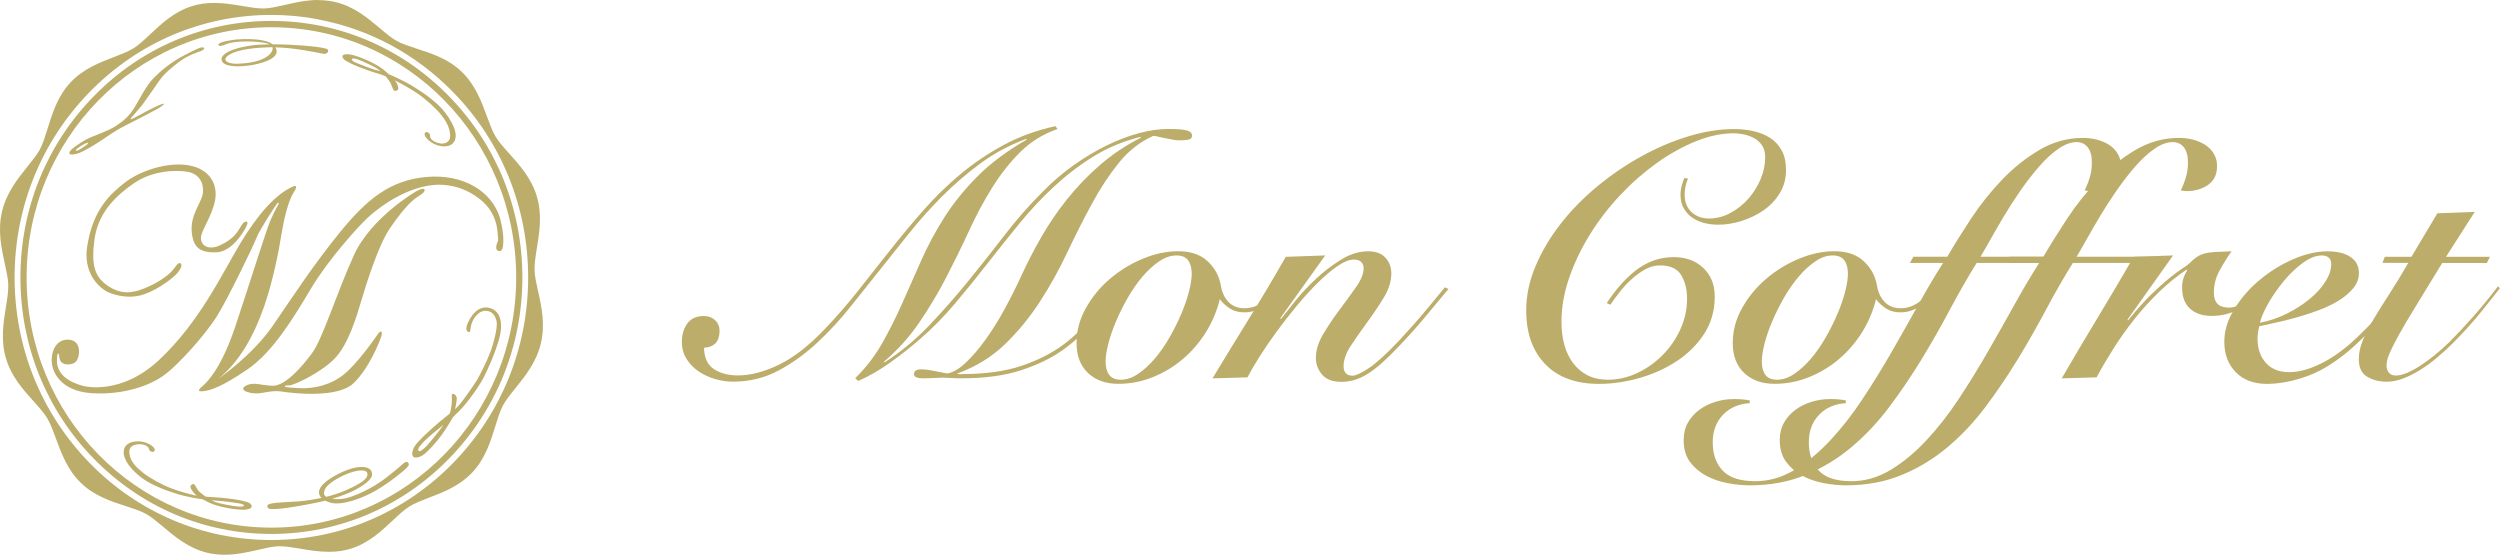 <svg width="198" height="44" viewBox="0 0 198 44" fill="none" xmlns="http://www.w3.org/2000/svg">
<g clip-path="url(#clip0_304_54)">
<path d="M83.753 10.219C82.601 10.62 81.618 11.231 80.795 12.052C79.972 12.873 79.234 13.813 78.576 14.867C77.917 15.925 77.305 17.067 76.739 18.301C76.172 19.531 75.568 20.761 74.929 21.995C74.29 23.225 73.578 24.417 72.793 25.563C72.009 26.712 71.075 27.74 70 28.653L70.053 28.706C71.351 27.866 72.533 26.888 73.601 25.765C74.668 24.642 75.698 23.477 76.681 22.266C77.669 21.055 78.629 19.837 79.571 18.614C80.512 17.392 81.503 16.262 82.544 15.223C83.347 14.401 84.189 13.683 85.066 13.061C85.942 12.442 86.815 11.922 87.683 11.502C88.552 11.082 89.394 10.765 90.216 10.543C91.039 10.326 91.805 10.215 92.516 10.215C93.228 10.215 93.699 10.253 93.982 10.326C94.265 10.398 94.407 10.536 94.407 10.734C94.407 10.933 94.288 11.047 94.051 11.074C93.814 11.101 93.622 11.116 93.477 11.116C93.24 11.116 93.014 11.093 92.807 11.047C92.597 11.002 92.39 10.96 92.191 10.925C91.988 10.891 91.82 10.853 91.686 10.815C91.548 10.78 91.433 10.761 91.342 10.761C90.282 11.235 89.371 11.949 88.602 12.908C87.832 13.867 87.121 14.951 86.466 16.162C85.808 17.373 85.161 18.657 84.522 20.005C83.883 21.353 83.168 22.644 82.372 23.874C81.576 25.104 80.661 26.227 79.617 27.24C78.576 28.252 77.317 29.031 75.836 29.577V29.631H76.081C77.998 29.631 79.605 29.413 80.902 28.974C82.2 28.535 83.298 27.981 84.205 27.305C85.108 26.632 85.862 25.887 86.466 25.078C87.071 24.268 87.618 23.477 88.112 22.713L88.33 22.851C87.817 23.725 87.236 24.589 86.577 25.437C85.919 26.285 85.127 27.041 84.193 27.706C83.263 28.37 82.142 28.913 80.837 29.333C79.532 29.753 77.975 29.963 76.165 29.963C75.874 29.963 75.576 29.955 75.273 29.936C74.971 29.917 74.757 29.91 74.63 29.91C74.519 29.91 74.32 29.921 74.029 29.936C73.739 29.955 73.436 29.963 73.126 29.963C72.633 29.963 72.388 29.852 72.388 29.635C72.388 29.379 72.579 29.253 72.962 29.253C73.253 29.253 73.57 29.291 73.907 29.363C74.244 29.436 74.623 29.509 75.043 29.581C75.499 29.489 75.985 29.203 76.494 28.718C77.007 28.236 77.523 27.633 78.044 26.911C78.564 26.193 79.065 25.391 79.551 24.505C80.034 23.622 80.478 22.74 80.879 21.865C81.335 20.864 81.859 19.841 82.456 18.802C83.049 17.763 83.734 16.754 84.511 15.78C85.288 14.806 86.16 13.897 87.128 13.061C88.097 12.22 89.176 11.502 90.362 10.899L90.308 10.845C88.938 11.193 87.695 11.712 86.581 12.404C85.468 13.095 84.427 13.893 83.459 14.795C82.49 15.696 81.583 16.666 80.734 17.705C79.884 18.744 79.043 19.799 78.212 20.864C77.382 21.93 76.532 22.98 75.663 24.008C74.795 25.039 73.869 25.983 72.881 26.838C72.15 27.476 71.374 28.091 70.551 28.683C69.728 29.276 68.871 29.772 67.976 30.173L67.731 29.955C68.569 29.134 69.277 28.217 69.855 27.205C70.428 26.193 70.964 25.131 71.458 24.02C71.951 22.908 72.453 21.773 72.966 20.616C73.478 19.459 74.094 18.313 74.814 17.182C75.537 16.051 76.417 14.967 77.458 13.928C78.499 12.889 79.789 11.93 81.323 11.055L81.27 11.002C79.938 11.495 78.721 12.148 77.627 12.957C76.532 13.767 75.518 14.646 74.584 15.582C73.654 16.521 72.79 17.488 71.994 18.481C71.198 19.474 70.455 20.41 69.759 21.285C69.009 22.213 68.224 23.198 67.401 24.237C66.579 25.276 65.691 26.243 64.731 27.136C63.77 28.03 62.744 28.767 61.65 29.352C60.556 29.936 59.358 30.227 58.06 30.227C57.586 30.227 57.111 30.158 56.637 30.02C56.162 29.883 55.73 29.684 55.336 29.417C54.942 29.153 54.624 28.825 54.375 28.431C54.13 28.038 54.004 27.587 54.004 27.079C54.004 26.514 54.146 26.032 54.429 25.631C54.712 25.23 55.156 25.028 55.757 25.028C56.105 25.028 56.396 25.139 56.633 25.356C56.87 25.574 56.989 25.857 56.989 26.204C56.989 27.045 56.58 27.492 55.757 27.545C55.776 28.347 56.04 28.913 56.553 29.241C57.066 29.57 57.693 29.734 58.443 29.734C59.431 29.734 60.502 29.455 61.661 28.901C62.821 28.343 64.022 27.419 65.262 26.124C66.192 25.158 67.084 24.138 67.933 23.061C68.783 21.984 69.636 20.906 70.493 19.822C71.351 18.737 72.235 17.679 73.138 16.651C74.041 15.624 75.021 14.669 76.069 13.794C77.118 12.919 78.262 12.148 79.494 11.483C80.726 10.818 82.092 10.322 83.589 9.993L83.753 10.211V10.219Z" fill="#BCAD6A"/>
<path d="M101.509 22.881C101.142 23.355 100.709 23.783 100.208 24.165C99.707 24.547 99.152 24.738 98.551 24.738C98.13 24.738 97.766 24.646 97.456 24.463C97.146 24.279 96.863 24.024 96.607 23.699C96.389 24.612 96.025 25.471 95.524 26.285C95.023 27.095 94.414 27.809 93.702 28.416C92.991 29.027 92.195 29.509 91.318 29.864C90.442 30.219 89.527 30.399 88.578 30.399C87.572 30.399 86.768 30.112 86.168 29.539C85.563 28.966 85.264 28.176 85.264 27.175C85.264 26.174 85.509 25.284 86.003 24.398C86.497 23.512 87.136 22.74 87.92 22.072C88.705 21.407 89.573 20.876 90.522 20.486C91.471 20.093 92.405 19.898 93.316 19.898C94.303 19.898 95.08 20.162 95.646 20.693C96.213 21.224 96.561 21.862 96.687 22.607C96.779 23.153 96.982 23.592 97.303 23.921C97.621 24.249 98.038 24.413 98.551 24.413C99.064 24.413 99.511 24.268 99.948 23.974C100.388 23.684 100.851 23.244 101.344 22.66L101.509 22.878V22.881ZM88.77 30.074C89.225 30.074 89.684 29.921 90.14 29.608C90.595 29.299 91.035 28.898 91.456 28.405C91.877 27.912 92.263 27.358 92.619 26.736C92.975 26.117 93.285 25.494 93.549 24.875C93.813 24.257 94.02 23.665 94.165 23.099C94.311 22.534 94.383 22.06 94.383 21.678C94.383 21.224 94.288 20.869 94.097 20.613C93.905 20.357 93.599 20.231 93.178 20.231C92.723 20.231 92.263 20.387 91.808 20.697C91.353 21.006 90.913 21.407 90.492 21.9C90.071 22.393 89.684 22.95 89.328 23.569C88.972 24.188 88.662 24.811 88.398 25.429C88.135 26.048 87.928 26.64 87.782 27.206C87.637 27.771 87.564 28.244 87.564 28.626C87.564 29.081 87.66 29.436 87.851 29.692C88.043 29.948 88.349 30.074 88.77 30.074Z" fill="#BCAD6A"/>
<path d="M101.452 25.261C101.708 24.933 102.075 24.467 102.561 23.867C103.043 23.263 103.598 22.671 104.218 22.091C104.838 21.506 105.508 20.998 106.22 20.559C106.931 20.12 107.643 19.902 108.355 19.902C108.96 19.902 109.415 20.07 109.725 20.41C110.035 20.746 110.192 21.163 110.192 21.655C110.192 22.274 109.997 22.908 109.602 23.558C109.208 24.203 108.776 24.852 108.301 25.498C107.827 26.147 107.391 26.766 107 27.358C106.606 27.95 106.411 28.504 106.411 29.012C106.411 29.23 106.465 29.41 106.576 29.547C106.687 29.684 106.866 29.753 107.123 29.753C107.379 29.753 107.804 29.558 108.397 29.165C108.99 28.772 109.79 28.05 110.793 26.991C111.577 26.151 112.3 25.338 112.959 24.543C113.617 23.749 114.11 23.153 114.439 22.752L114.715 22.889C114.24 23.454 113.655 24.157 112.962 24.994C112.27 25.834 111.527 26.663 110.743 27.48C109.794 28.485 108.986 29.195 108.317 29.612C107.651 30.032 106.962 30.242 106.246 30.242C105.531 30.242 105.041 30.051 104.712 29.669C104.383 29.287 104.218 28.848 104.218 28.355C104.218 27.736 104.413 27.099 104.808 26.442C105.202 25.785 105.634 25.143 106.109 24.512C106.583 23.882 107.016 23.286 107.41 22.721C107.804 22.156 107.999 21.663 107.999 21.243C107.999 21.04 107.934 20.88 107.808 20.75C107.681 20.624 107.486 20.559 107.234 20.559C106.866 20.559 106.438 20.727 105.948 21.063C105.454 21.399 104.934 21.839 104.387 22.377C103.839 22.916 103.281 23.527 102.714 24.211C102.148 24.895 101.612 25.578 101.111 26.262C100.61 26.946 100.158 27.607 99.756 28.244C99.355 28.882 99.033 29.429 98.796 29.887L96.029 29.967C96.997 28.363 97.969 26.774 98.945 25.196C99.921 23.619 100.885 21.999 101.834 20.341L104.957 20.23L101.394 25.208L101.448 25.261H101.452Z" fill="#BCAD6A"/>
<path d="M133.699 14.157C133.608 14.321 133.539 14.524 133.493 14.761C133.447 14.998 133.424 15.215 133.424 15.418C133.424 16.002 133.608 16.46 133.971 16.8C134.335 17.137 134.801 17.305 135.368 17.305C135.934 17.305 136.512 17.16 137.052 16.865C137.591 16.575 138.066 16.197 138.475 15.731C138.885 15.265 139.21 14.745 139.447 14.172C139.684 13.6 139.803 13.027 139.803 12.465C139.803 12.064 139.715 11.739 139.543 11.495C139.371 11.25 139.149 11.056 138.885 10.922C138.621 10.784 138.345 10.689 138.062 10.635C137.779 10.582 137.526 10.555 137.308 10.555C136.359 10.555 135.364 10.765 134.323 11.185C133.282 11.605 132.253 12.175 131.243 12.893C130.229 13.615 129.264 14.455 128.353 15.421C127.439 16.388 126.635 17.427 125.943 18.538C125.25 19.65 124.695 20.8 124.286 21.984C123.876 23.168 123.669 24.337 123.669 25.483C123.669 26.159 123.746 26.774 123.903 27.328C124.056 27.885 124.289 28.367 124.603 28.775C124.913 29.184 125.296 29.505 125.755 29.734C126.21 29.963 126.742 30.074 127.343 30.074C128.128 30.074 128.897 29.902 129.643 29.555C130.393 29.207 131.063 28.737 131.656 28.145C132.249 27.553 132.724 26.869 133.079 26.094C133.435 25.319 133.615 24.513 133.615 23.672C133.615 22.924 133.458 22.297 133.148 21.785C132.838 21.273 132.28 21.021 131.476 21.021C131.055 21.021 130.653 21.132 130.271 21.35C129.888 21.567 129.521 21.839 129.176 22.156C128.828 22.473 128.518 22.813 128.246 23.168C127.971 23.523 127.733 23.848 127.534 24.138L127.259 24.001C127.569 23.527 127.906 23.076 128.273 22.648C128.637 22.221 129.035 21.835 129.463 21.487C129.892 21.14 130.362 20.869 130.875 20.666C131.388 20.467 131.954 20.364 132.574 20.364C133.523 20.364 134.3 20.651 134.905 21.224C135.506 21.797 135.808 22.549 135.808 23.481C135.808 24.593 135.529 25.578 134.974 26.434C134.415 27.29 133.696 28.012 132.808 28.596C131.92 29.18 130.936 29.627 129.85 29.937C128.763 30.246 127.691 30.403 126.631 30.403C124.806 30.403 123.39 29.883 122.384 28.844C121.377 27.805 120.876 26.384 120.876 24.578C120.876 23.413 121.121 22.244 121.615 21.079C122.108 19.913 122.77 18.794 123.601 17.729C124.431 16.663 125.399 15.674 126.505 14.761C127.611 13.848 128.774 13.057 129.999 12.381C131.223 11.705 132.463 11.178 133.726 10.796C134.985 10.414 136.191 10.223 137.342 10.223C137.871 10.223 138.383 10.276 138.877 10.387C139.371 10.498 139.811 10.674 140.193 10.922C140.576 11.166 140.882 11.502 141.112 11.919C141.341 12.339 141.452 12.858 141.452 13.477C141.452 14.153 141.288 14.757 140.959 15.295C140.63 15.834 140.205 16.285 139.684 16.648C139.164 17.014 138.582 17.293 137.943 17.496C137.304 17.698 136.684 17.797 136.08 17.797C135.697 17.797 135.326 17.752 134.97 17.66C134.614 17.568 134.3 17.427 134.025 17.236C133.749 17.045 133.527 16.797 133.355 16.499C133.183 16.197 133.095 15.838 133.095 15.418C133.095 15.162 133.133 14.906 133.206 14.654C133.278 14.398 133.351 14.207 133.424 14.081L133.699 14.161V14.157Z" fill="#BCAD6A"/>
<path d="M153.48 22.881C153.112 23.355 152.68 23.783 152.179 24.165C151.677 24.547 151.123 24.738 150.522 24.738C150.101 24.738 149.737 24.646 149.427 24.463C149.117 24.279 148.834 24.024 148.578 23.699C148.36 24.612 147.996 25.471 147.495 26.285C146.994 27.095 146.385 27.809 145.673 28.416C144.962 29.027 144.166 29.509 143.289 29.864C142.413 30.219 141.498 30.399 140.549 30.399C139.547 30.399 138.743 30.112 138.138 29.539C137.534 28.966 137.235 28.176 137.235 27.175C137.235 26.174 137.48 25.284 137.974 24.398C138.468 23.512 139.107 22.74 139.891 22.072C140.676 21.407 141.544 20.876 142.493 20.486C143.442 20.093 144.376 19.898 145.287 19.898C146.274 19.898 147.051 20.162 147.613 20.693C148.18 21.224 148.528 21.862 148.654 22.607C148.746 23.153 148.953 23.592 149.27 23.921C149.588 24.249 150.005 24.413 150.518 24.413C151.031 24.413 151.478 24.268 151.915 23.974C152.355 23.684 152.818 23.244 153.311 22.66L153.476 22.878L153.48 22.881ZM140.741 30.074C141.196 30.074 141.655 29.921 142.111 29.608C142.566 29.299 143.006 28.898 143.427 28.405C143.848 27.912 144.234 27.358 144.59 26.736C144.946 26.117 145.256 25.494 145.52 24.875C145.784 24.257 145.991 23.665 146.136 23.099C146.282 22.534 146.354 22.06 146.354 21.678C146.354 21.224 146.259 20.869 146.067 20.613C145.876 20.357 145.57 20.231 145.149 20.231C144.694 20.231 144.234 20.387 143.779 20.697C143.324 21.006 142.884 21.407 142.463 21.9C142.042 22.393 141.655 22.95 141.299 23.569C140.943 24.188 140.633 24.811 140.369 25.429C140.105 26.048 139.899 26.64 139.753 27.206C139.608 27.771 139.535 28.244 139.535 28.626C139.535 29.081 139.631 29.436 139.822 29.692C140.014 29.948 140.32 30.074 140.741 30.074Z" fill="#BCAD6A"/>
<path d="M156.549 20.83C155.837 21.98 155.129 23.214 154.425 24.535C153.721 25.857 152.975 27.171 152.179 28.474C151.383 29.776 150.533 31.029 149.63 32.232C148.727 33.435 147.724 34.497 146.63 35.418C145.535 36.339 144.322 37.072 142.998 37.618C141.674 38.164 140.201 38.439 138.575 38.439C138.027 38.439 137.442 38.378 136.822 38.264C136.202 38.145 135.636 37.95 135.123 37.675C134.61 37.4 134.185 37.038 133.849 36.583C133.512 36.128 133.344 35.552 133.344 34.86C133.344 34.333 133.458 33.867 133.688 33.466C133.918 33.065 134.216 32.729 134.591 32.454C134.966 32.179 135.391 31.969 135.865 31.824C136.34 31.678 136.826 31.606 137.316 31.606C137.572 31.606 137.805 31.613 138.016 31.633C138.226 31.652 138.414 31.678 138.578 31.713V31.93C137.702 31.984 136.994 32.293 136.455 32.859C135.915 33.424 135.647 34.146 135.647 35.021C135.647 35.968 135.911 36.721 136.443 37.278C136.971 37.836 137.832 38.111 139.019 38.111C140.098 38.111 141.127 37.813 142.114 37.221C143.102 36.629 144.047 35.85 144.95 34.883C145.853 33.917 146.714 32.817 147.525 31.587C148.337 30.357 149.113 29.1 149.852 27.813C150.591 26.526 151.299 25.273 151.976 24.054C152.653 22.832 153.292 21.759 153.893 20.826H151.264L151.54 20.334H154.226C154.754 19.421 155.382 18.42 156.101 17.324C156.821 16.231 157.636 15.207 158.539 14.26C159.442 13.313 160.433 12.518 161.512 11.88C162.591 11.243 163.739 10.922 164.964 10.922C165.346 10.922 165.718 10.968 166.074 11.059C166.429 11.151 166.751 11.289 167.034 11.468C167.317 11.651 167.547 11.884 167.719 12.167C167.891 12.45 167.979 12.782 167.979 13.164C167.979 13.821 167.742 14.314 167.267 14.642C166.793 14.971 166.234 15.135 165.595 15.135C165.45 15.135 165.285 15.116 165.102 15.082C165.266 14.753 165.404 14.405 165.511 14.043C165.622 13.68 165.676 13.286 165.676 12.866C165.676 12.339 165.565 11.938 165.346 11.663C165.128 11.388 164.834 11.254 164.47 11.254C164.015 11.254 163.529 11.43 163.02 11.789C162.507 12.144 162.006 12.606 161.512 13.172C161.018 13.737 160.529 14.367 160.046 15.059C159.564 15.75 159.12 16.434 158.719 17.11C158.317 17.786 157.957 18.409 157.636 18.982C157.314 19.554 157.054 20.009 156.855 20.334H163.923L163.621 20.826H156.553L156.549 20.83Z" fill="#BCAD6A"/>
<path d="M164.164 20.83C163.452 21.98 162.744 23.214 162.04 24.535C161.336 25.857 160.59 27.171 159.794 28.474C158.998 29.776 158.148 31.029 157.245 32.232C156.342 33.435 155.34 34.497 154.245 35.418C153.151 36.339 151.938 37.072 150.614 37.618C149.289 38.164 147.816 38.439 146.19 38.439C145.643 38.439 145.057 38.378 144.437 38.264C143.817 38.145 143.251 37.95 142.738 37.675C142.225 37.4 141.801 37.038 141.464 36.583C141.127 36.128 140.955 35.552 140.955 34.86C140.955 34.333 141.07 33.867 141.299 33.466C141.529 33.065 141.827 32.729 142.202 32.454C142.577 32.179 143.002 31.969 143.477 31.824C143.951 31.678 144.437 31.606 144.927 31.606C145.183 31.606 145.417 31.613 145.627 31.633C145.838 31.652 146.025 31.678 146.19 31.713V31.93C145.313 31.984 144.606 32.293 144.066 32.859C143.526 33.424 143.259 34.146 143.259 35.021C143.259 35.968 143.523 36.721 144.054 37.278C144.583 37.836 145.444 38.111 146.63 38.111C147.709 38.111 148.738 37.813 149.726 37.221C150.713 36.629 151.658 35.85 152.561 34.883C153.464 33.917 154.325 32.817 155.137 31.587C155.948 30.357 156.725 29.1 157.463 27.813C158.202 26.526 158.91 25.273 159.587 24.054C160.265 22.832 160.904 21.759 161.504 20.826H158.875L159.151 20.334H161.837C162.365 19.421 162.993 18.42 163.712 17.324C164.432 16.231 165.247 15.207 166.15 14.26C167.053 13.313 168.044 12.518 169.123 11.88C170.203 11.243 171.351 10.922 172.575 10.922C172.958 10.922 173.329 10.968 173.685 11.059C174.041 11.151 174.362 11.289 174.645 11.468C174.929 11.651 175.158 11.884 175.33 12.167C175.503 12.45 175.591 12.782 175.591 13.164C175.591 13.821 175.353 14.314 174.879 14.642C174.404 14.971 173.846 15.135 173.207 15.135C173.061 15.135 172.897 15.116 172.713 15.082C172.877 14.753 173.015 14.405 173.122 14.043C173.233 13.68 173.287 13.286 173.287 12.866C173.287 12.339 173.176 11.938 172.958 11.663C172.74 11.388 172.445 11.254 172.081 11.254C171.626 11.254 171.14 11.43 170.631 11.789C170.118 12.144 169.617 12.606 169.123 13.172C168.63 13.737 168.14 14.367 167.658 15.059C167.176 15.75 166.732 16.434 166.33 17.11C165.928 17.786 165.568 18.409 165.247 18.982C164.925 19.554 164.665 20.009 164.466 20.334H171.534L171.232 20.826H164.164V20.83Z" fill="#BCAD6A"/>
<path d="M163.288 29.967C164.218 28.363 165.163 26.766 166.123 25.181C167.084 23.596 168.037 21.98 168.986 20.341L172.108 20.23L168.492 25.319L168.546 25.372C169.238 24.516 169.854 23.829 170.394 23.305C170.934 22.786 171.404 22.362 171.806 22.034C172.208 21.705 172.545 21.457 172.82 21.281C173.096 21.109 173.295 20.956 173.425 20.83C173.624 20.632 173.811 20.471 173.987 20.353C174.16 20.234 174.366 20.143 174.603 20.078C174.841 20.013 175.128 19.975 175.464 19.956C175.801 19.936 176.226 19.921 176.739 19.902C176.391 20.395 176.073 20.91 175.778 21.449C175.487 21.988 175.338 22.564 175.338 23.187C175.338 23.97 175.732 24.363 176.517 24.363C176.773 24.363 177.022 24.31 177.271 24.199C177.516 24.088 177.749 23.955 177.971 23.791C178.189 23.626 178.4 23.451 178.602 23.256C178.801 23.065 178.985 22.885 179.15 22.721L179.261 22.858C178.748 23.496 178.147 24.016 177.451 24.417C176.758 24.818 176 25.02 175.177 25.02C174.447 25.02 173.873 24.829 173.452 24.448C173.031 24.066 172.82 23.5 172.82 22.752C172.82 22.278 172.958 21.831 173.23 21.411L173.176 21.357C172.411 21.869 171.676 22.461 170.983 23.134C170.291 23.81 169.644 24.52 169.051 25.265C168.458 26.014 167.91 26.782 167.405 27.576C166.904 28.37 166.449 29.138 166.051 29.887L163.284 29.967H163.288Z" fill="#BCAD6A"/>
<path d="M190.576 22.801C190.01 23.565 189.401 24.325 188.755 25.07C188.104 25.819 187.335 26.602 186.439 27.423C185.18 28.554 183.967 29.333 182.808 29.761C181.648 30.189 180.558 30.403 179.532 30.403C178.507 30.403 177.668 30.093 177.068 29.474C176.467 28.856 176.165 28.053 176.165 27.068C176.165 26.193 176.429 25.326 176.961 24.471C177.489 23.615 178.154 22.847 178.962 22.175C179.766 21.503 180.646 20.953 181.606 20.536C182.567 20.12 183.474 19.906 184.331 19.906C185.115 19.906 185.728 20.055 186.168 20.357C186.608 20.658 186.826 21.082 186.826 21.629C186.826 22.068 186.677 22.469 186.374 22.832C186.072 23.198 185.685 23.523 185.211 23.817C184.736 24.108 184.201 24.364 183.608 24.581C183.014 24.799 182.425 24.99 181.84 25.154C181.254 25.319 180.707 25.456 180.194 25.563C179.681 25.674 179.264 25.765 178.935 25.838C178.843 26.205 178.797 26.529 178.797 26.823C178.797 27.607 179.015 28.244 179.456 28.737C179.896 29.23 180.504 29.474 181.292 29.474C182.081 29.474 182.903 29.245 183.826 28.791C184.748 28.336 185.674 27.672 186.608 26.793C187.319 26.117 188.004 25.41 188.663 24.673C189.321 23.936 189.895 23.248 190.389 22.607L190.58 22.797L190.576 22.801ZM184.633 20.941C184.633 20.685 184.564 20.502 184.426 20.395C184.289 20.288 184.113 20.231 183.891 20.231C183.435 20.231 182.942 20.422 182.41 20.803C181.882 21.186 181.384 21.655 180.917 22.213C180.45 22.771 180.041 23.351 179.685 23.962C179.329 24.574 179.096 25.108 178.985 25.563C179.735 25.418 180.447 25.177 181.12 24.837C181.794 24.501 182.394 24.115 182.915 23.688C183.435 23.26 183.852 22.805 184.162 22.32C184.472 21.839 184.629 21.377 184.629 20.937L184.633 20.941Z" fill="#BCAD6A"/>
<path d="M188.686 20.83L188.877 20.337H190.986L193.041 16.892L195.999 16.781L193.726 20.337H197.204L196.959 20.83H193.423C192.601 22.179 191.908 23.313 191.342 24.234C190.775 25.154 190.324 25.922 189.987 26.529C189.65 27.14 189.401 27.63 189.248 27.992C189.091 28.359 189.015 28.676 189.015 28.951C189.015 29.188 189.08 29.379 189.206 29.524C189.333 29.669 189.516 29.742 189.753 29.742C190.209 29.742 190.813 29.509 191.56 29.043C192.306 28.577 193.113 27.935 193.971 27.114C194.556 26.529 195.195 25.846 195.888 25.063C196.58 24.279 197.231 23.485 197.832 22.683L197.996 22.82C197.575 23.367 197.047 24.031 196.408 24.818C195.769 25.601 195.065 26.377 194.3 27.144C193.879 27.564 193.446 27.962 192.999 28.332C192.551 28.707 192.099 29.035 191.644 29.318C191.188 29.601 190.741 29.822 190.301 29.986C189.861 30.151 189.432 30.231 189.011 30.231C188.426 30.231 187.917 30.097 187.477 29.834C187.036 29.57 186.818 29.108 186.818 28.451C186.818 27.977 186.918 27.488 187.121 26.988C187.323 26.487 187.599 25.933 187.955 25.334C188.311 24.73 188.728 24.066 189.202 23.336C189.677 22.607 190.19 21.77 190.737 20.819H188.682L188.686 20.83Z" fill="#BCAD6A"/>
</g>
<path d="M6.691 30.584C6.691 30.584 9.581 31.328 12.586 28.522C15.815 25.505 17.592 21.671 19.004 19.321C20.417 16.968 21.858 15.333 23.256 14.754C23.256 14.754 23.692 14.563 23.256 15.244C22.82 15.925 22.474 17.41 22.294 18.544C22.114 19.679 21.649 22.194 20.903 24.319C20.157 26.444 19.026 28.632 17.271 30.013C17.271 30.013 19.977 28.175 21.631 25.763C23.285 23.351 24.806 20.997 26.932 18.386C29.058 15.774 30.914 14.261 33.794 14.014C36.673 13.767 38.907 15.115 39.581 17.204C39.581 17.204 39.865 18.187 39.865 18.99C39.865 19.793 39.732 19.918 39.491 19.878C39.249 19.837 39.278 19.517 39.361 19.27C39.444 19.023 39.484 19.137 39.44 18.776C39.397 18.415 39.48 16.699 37.664 15.531C37.664 15.531 36.078 14.29 33.819 14.721C31.559 15.152 29.7 16.692 29.026 17.332C28.352 17.973 26.017 20.529 24.626 22.861C23.235 25.192 21.599 27.895 19.599 29.255C17.599 30.617 16.68 30.934 16.046 30.989C15.412 31.044 16.006 30.632 16.179 30.451C16.352 30.271 17.483 29.302 18.64 25.844C19.797 22.386 21.084 18.213 21.437 17.41C21.79 16.607 22.02 16.246 22.064 16.169C22.107 16.091 22.042 16.003 21.956 16.106C21.869 16.209 20.575 18.161 20.32 18.824C20.064 19.487 18.017 23.708 17.184 25.041C16.352 26.374 14.143 28.934 12.853 29.814C11.563 30.695 9.401 31.313 7.141 31.129C4.882 30.945 4.093 29.542 4.093 28.533C4.093 27.601 4.586 26.857 5.422 26.901C6.183 26.942 6.341 27.586 6.229 28.161C6.111 28.783 5.714 28.857 5.383 28.86C5.051 28.864 4.709 28.728 4.687 28.201C4.673 27.881 4.536 27.991 4.525 28.242C4.514 28.522 4.208 29.973 6.687 30.591L6.691 30.584Z" fill="#BCAD6A"/>
<path d="M32.979 15.141C32.979 15.141 29.39 17.2 28.017 20.235C26.644 23.27 25.555 26.816 24.727 27.951C23.898 29.085 22.568 30.581 21.588 30.551C20.608 30.522 20.085 30.212 19.469 30.551C18.853 30.89 19.721 31.166 20.316 31.159C20.91 31.151 21.527 30.883 22.345 31.015C23.163 31.148 26.712 31.556 27.977 30.371C29.242 29.185 30.074 27.03 30.197 26.643C30.32 26.257 30.172 26.102 29.927 26.459C29.682 26.816 28.327 28.761 27.264 29.63C26.201 30.5 24.896 30.798 23.685 30.742C22.474 30.687 22.568 30.617 22.568 30.617C22.568 30.617 22.496 30.503 22.871 30.525C23.246 30.547 25.404 29.523 26.492 28.411C27.581 27.299 28.247 25.071 28.611 23.833C28.975 22.596 29.945 19.461 30.871 18.099C31.797 16.736 32.532 15.926 33.044 15.609C33.556 15.292 33.703 15.13 33.602 14.99C33.502 14.85 32.975 15.145 32.975 15.145L32.979 15.141Z" fill="#BCAD6A"/>
<path d="M8.489 23.108C8.489 23.108 6.5 22.135 6.907 19.513C7.354 16.622 8.702 15.38 9.916 14.438C11.048 13.561 13.246 12.788 14.965 13.097C16.684 13.406 17.239 14.677 17.044 15.8C16.81 17.137 15.913 18.257 15.913 18.854C15.913 19.45 16.518 19.863 17.466 19.41C18.414 18.957 18.738 18.5 19.001 18.047C19.264 17.594 19.412 17.513 19.559 17.568C19.707 17.623 19.426 18.132 19.196 18.474C18.965 18.817 18.172 19.988 17.055 19.988C15.938 19.988 15.307 19.712 15.185 18.364C15.062 17.016 15.956 16.047 16.06 15.351C16.176 14.596 15.844 13.771 14.85 13.605C13.855 13.44 12.057 13.521 10.612 14.511C8.691 15.83 7.704 17.248 7.477 19.008C7.232 20.898 7.455 21.866 8.471 22.588C9.57 23.362 10.464 23.225 11.433 22.839C12.403 22.452 13.397 21.822 13.801 21.244C14.205 20.666 14.273 20.824 14.352 20.934C14.432 21.045 14.273 21.362 14.042 21.634C13.812 21.907 12.684 22.857 11.441 23.299C9.927 23.837 8.493 23.108 8.493 23.108H8.489Z" fill="#BCAD6A"/>
<path d="M16.172 3.808C16.147 3.735 15.967 3.731 15.768 3.808C15.57 3.886 14.421 4.431 13.844 4.814C13.268 5.197 12.832 5.513 12.168 6.18C11.581 6.773 11.03 7.893 10.659 8.504C10.287 9.116 9.873 9.513 9.224 9.948C8.579 10.383 7.401 10.751 6.95 10.983C6.14 11.399 5.642 11.859 5.642 11.859C5.296 12.242 5.595 12.312 6.089 12.176C6.583 12.043 7.592 11.414 8.017 11.123C8.442 10.835 9.257 10.268 9.934 9.937C10.612 9.605 12.586 8.589 12.756 8.445C12.925 8.302 13.232 8.092 12.709 8.287C12.183 8.482 11.033 9.112 10.608 9.348C10.183 9.583 10.388 9.318 10.518 9.182C10.68 9.009 11.177 8.416 11.246 8.338C11.314 8.261 12.215 6.968 12.619 6.386C13.023 5.801 13.646 5.315 14.154 4.921C14.871 4.364 15.732 4.11 15.895 4.051C16.057 3.992 16.194 3.878 16.172 3.808ZM6.839 11.495C6.785 11.543 6.298 11.859 6.161 11.915C6.024 11.97 5.938 11.926 6.082 11.793C6.082 11.793 6.486 11.465 6.817 11.344C7.145 11.222 6.893 11.447 6.839 11.495Z" fill="#BCAD6A"/>
<path d="M25.754 3.834C25.116 3.668 23.199 3.51 21.592 3.51C20.821 2.917 18.651 3.134 18.651 3.134C18.651 3.134 17.959 3.23 17.743 3.293C17.527 3.355 17.26 3.447 17.3 3.55C17.336 3.643 17.415 3.713 17.945 3.488C18.403 3.296 19.563 3.212 20.72 3.355C20.99 3.388 21.203 3.436 21.347 3.514C20.781 3.521 20.266 3.547 19.873 3.606C18.341 3.827 17.419 4.294 17.559 4.788C17.703 5.307 18.918 5.337 19.995 5.145C21.022 4.961 22.294 4.519 21.804 3.749C23.311 3.771 25.311 4.202 25.397 4.221C25.635 4.28 25.938 4.309 25.992 4.048C26.031 3.871 25.758 3.838 25.758 3.838L25.754 3.834ZM21.174 4.456C20.493 4.968 19.318 5.027 18.777 5.049C18.15 5.075 17.401 4.795 18.186 4.32C18.914 3.878 20.435 3.764 21.455 3.738C21.491 3.738 21.53 3.738 21.574 3.738C21.642 3.926 21.53 4.191 21.174 4.46V4.456Z" fill="#BCAD6A"/>
<path d="M35.232 8.891C34.277 7.639 32.136 6.512 32.136 6.512C31.678 6.283 31.214 6.044 30.803 5.885C30.688 5.779 30.558 5.668 30.407 5.543C29.678 4.946 28.298 4.42 27.801 4.328C27.307 4.235 26.943 4.335 27.206 4.666C27.451 4.976 29.185 5.624 30.115 5.882C30.252 5.919 30.396 5.989 30.543 6.048C30.774 6.316 30.933 6.563 30.972 6.666C31.052 6.873 31.163 7.245 31.315 7.204C31.466 7.163 31.607 7.141 31.516 6.821C31.477 6.681 31.401 6.534 31.264 6.364C31.952 6.699 32.651 7.123 33.069 7.407C33.736 7.86 34.533 8.581 34.958 9.119C35.383 9.657 35.635 10.172 35.653 10.729C35.675 11.285 35.181 11.465 34.706 11.329C34.313 11.215 34.053 11.001 34.06 10.762C34.068 10.515 33.805 10.419 33.711 10.471C33.617 10.522 33.506 10.721 33.967 11.13C34.493 11.598 35.434 11.778 35.852 11.362C36.27 10.95 36.187 10.139 35.232 8.887V8.891ZM29.722 5.532C29.318 5.414 28.381 5.057 28.125 4.943C27.873 4.828 27.743 4.622 28.024 4.633C28.306 4.644 28.972 4.965 29.65 5.304C29.826 5.392 29.992 5.513 30.147 5.646C29.97 5.587 29.826 5.561 29.722 5.532Z" fill="#BCAD6A"/>
<path d="M11.073 37.729C12.28 38.727 14.626 39.283 14.626 39.283C15.123 39.401 15.621 39.486 16.053 39.545C16.19 39.622 16.341 39.7 16.518 39.788C17.358 40.201 18.821 40.392 19.325 40.37C19.826 40.344 20.1 40.186 19.83 39.899C19.559 39.611 17.685 39.405 16.723 39.368C16.583 39.364 16.431 39.35 16.273 39.328C15.988 39.121 15.739 38.915 15.678 38.823C15.552 38.643 15.404 38.263 15.267 38.337C15.13 38.411 14.997 38.466 15.156 38.757C15.224 38.882 15.415 39.133 15.585 39.269C14.839 39.099 14.024 38.853 13.552 38.672C12.803 38.385 11.855 37.858 11.322 37.435C10.788 37.011 10.32 36.543 10.248 35.925C10.186 35.372 10.536 35.232 10.94 35.188C11.343 35.144 11.75 35.317 11.797 35.553C11.844 35.796 12.121 35.829 12.201 35.751C12.28 35.674 12.345 35.461 11.804 35.166C11.188 34.834 10.233 34.879 9.916 35.376C9.603 35.873 9.862 36.731 11.069 37.726L11.073 37.729ZM17.192 39.656C17.613 39.674 18.73 39.825 19.001 39.877C19.271 39.928 19.476 40.057 19.199 40.116C18.922 40.171 18.039 40.016 17.303 39.84C17.113 39.795 16.925 39.718 16.745 39.622C16.929 39.641 17.08 39.648 17.188 39.656H17.192Z" fill="#BCAD6A"/>
<path d="M42.612 23.06C42.478 22.445 42.349 21.863 42.338 21.391C42.323 20.879 42.421 20.272 42.525 19.627C42.723 18.401 42.947 17.008 42.525 15.579C42.104 14.132 41.163 13.09 40.338 12.169C39.909 11.694 39.505 11.244 39.253 10.825C39.001 10.405 38.792 9.834 38.569 9.23C38.14 8.059 37.653 6.733 36.579 5.694C35.52 4.666 34.205 4.243 33.044 3.867C32.435 3.668 31.859 3.484 31.419 3.241C31.012 3.016 30.561 2.637 30.086 2.236C29.134 1.433 28.057 0.527 26.587 0.169C26.143 0.063 25.693 0.011 25.206 0.011V1.54C29.224 2.295 32.922 4.269 35.873 7.281C39.714 11.207 41.83 16.426 41.83 21.98C41.83 27.535 39.714 32.753 35.873 36.68C32.032 40.606 26.925 42.768 21.491 42.768C16.057 42.768 10.95 40.606 7.109 36.68C3.271 32.746 1.156 27.523 1.156 21.973C1.156 16.423 3.271 11.2 7.113 7.274C10.954 3.348 16.06 1.182 21.495 1.182C22.756 1.182 23.995 1.3 25.21 1.528V0C24.259 0 23.354 0.206 22.558 0.39C21.956 0.527 21.387 0.659 20.925 0.67C20.893 0.67 20.864 0.67 20.831 0.67C20.352 0.67 19.79 0.575 19.195 0.475C18.478 0.354 17.74 0.232 16.954 0.232C16.331 0.232 15.768 0.309 15.235 0.475C13.819 0.906 12.799 1.867 11.898 2.711C11.433 3.149 10.994 3.562 10.583 3.819C10.172 4.077 9.614 4.291 9.023 4.519C7.877 4.957 6.579 5.455 5.563 6.552C4.558 7.635 4.143 8.979 3.776 10.165C3.581 10.788 3.401 11.377 3.163 11.826C2.943 12.242 2.572 12.703 2.179 13.189C1.397 14.161 0.507 15.263 0.158 16.765C-0.192 18.264 0.111 19.66 0.381 20.887C0.514 21.502 0.644 22.084 0.655 22.555C0.669 23.067 0.572 23.675 0.468 24.319C0.269 25.546 0.046 26.938 0.468 28.367C0.889 29.814 1.83 30.857 2.655 31.777C3.084 32.252 3.487 32.702 3.74 33.122C3.992 33.542 4.201 34.112 4.424 34.717C4.853 35.888 5.34 37.214 6.413 38.252C7.473 39.28 8.788 39.703 9.949 40.079C10.558 40.278 11.134 40.462 11.574 40.705C11.981 40.93 12.431 41.309 12.907 41.711C13.859 42.514 14.936 43.42 16.406 43.777C16.849 43.884 17.3 43.935 17.79 43.935C18.741 43.935 19.646 43.729 20.442 43.545C21.044 43.408 21.613 43.276 22.075 43.265C22.107 43.265 22.136 43.265 22.169 43.265C22.648 43.265 23.21 43.361 23.805 43.46C24.522 43.582 25.26 43.703 26.046 43.703C26.669 43.703 27.232 43.626 27.765 43.46C29.181 43.029 30.201 42.068 31.102 41.224C31.567 40.786 32.006 40.374 32.417 40.116C32.828 39.858 33.386 39.644 33.977 39.416C35.123 38.978 36.421 38.481 37.437 37.383C38.442 36.3 38.857 34.956 39.224 33.77C39.419 33.148 39.599 32.558 39.837 32.109C40.057 31.693 40.428 31.232 40.821 30.746C41.603 29.774 42.493 28.673 42.842 27.174C43.192 25.675 42.889 24.279 42.619 23.052L42.612 23.06Z" fill="#BCAD6A"/>
<path d="M21.494 2.158C32.201 2.158 40.882 11.031 40.882 21.973C40.882 32.916 32.201 41.788 21.494 41.788C10.788 41.788 2.107 32.916 2.107 21.973C2.107 11.031 10.788 2.158 21.494 2.158ZM21.494 1.657C16.186 1.657 11.192 3.771 7.44 7.609C3.685 11.443 1.617 16.544 1.617 21.973C1.617 27.402 3.685 32.503 7.44 36.337C11.195 40.175 16.186 42.289 21.494 42.289C26.802 42.289 31.797 40.175 35.548 36.337C39.303 32.499 41.372 27.398 41.372 21.973C41.372 16.548 39.303 11.443 35.548 7.609C31.794 3.771 26.802 1.657 21.494 1.657Z" fill="#BCAD6A"/>
<path d="M32.327 36.635C32.255 36.554 32.118 36.573 31.977 36.68C31.837 36.786 31.66 36.996 30.557 37.855C29.458 38.709 27.945 39.372 27.271 39.486C27 39.534 26.626 39.552 26.305 39.505C27.116 39.265 27.844 38.963 28.164 38.783C28.637 38.521 29.534 38.002 29.469 37.512C29.404 37.022 28.918 36.915 28.218 37.022C27.451 37.14 26.114 37.796 25.573 38.37C25.235 38.731 25.137 39.118 25.462 39.435C24.424 39.663 23.606 39.711 23.606 39.711C22.204 39.803 21.202 39.799 21.177 40.064C21.159 40.252 21.235 40.37 22.017 40.304C22.856 40.234 23.955 40.035 25.145 39.795C25.346 39.755 25.555 39.707 25.764 39.652C25.862 39.703 25.977 39.751 26.107 39.795C27 40.094 28.705 39.479 29.822 38.819C30.939 38.16 32.017 37.258 32.222 37.048C32.428 36.838 32.391 36.717 32.323 36.635H32.327ZM25.743 38.735C25.984 38.201 27.44 37.431 28.28 37.291C28.853 37.195 29.127 37.324 29.101 37.582C29.083 37.751 29.083 38.098 27.35 38.849C26.853 39.066 26.33 39.228 25.84 39.35C25.66 39.228 25.584 39.088 25.743 38.739V38.735Z" fill="#BCAD6A"/>
<path d="M38.683 24.367C37.523 24.154 36.979 25.759 36.979 25.759C36.892 26.091 36.936 26.245 37.148 26.304C37.285 26.341 37.231 26.01 37.321 25.726C37.437 25.369 37.574 25.089 37.909 24.816C38.377 24.441 38.954 24.629 39.163 25.015C39.372 25.402 39.494 25.667 39.022 27.336C38.777 28.198 38.06 29.627 37.779 30.094C37.498 30.562 36.662 31.726 36.446 31.98C36.377 32.057 36.218 32.252 36.042 32.411C36.121 32.05 36.179 31.678 36.179 31.582C36.179 31.376 36.045 31.225 35.901 31.192C35.761 31.159 35.775 31.328 35.786 31.534C35.797 31.715 35.786 32.238 35.627 32.746C35.307 33.019 34.99 33.258 34.763 33.453C34.283 33.858 33.091 34.915 32.82 35.376C32.629 35.704 32.514 36.245 32.939 36.238C33.364 36.23 33.692 35.936 34.218 35.372C34.745 34.809 35.159 34.23 35.548 33.586C35.631 33.446 35.746 33.276 35.851 33.074C35.909 33.026 35.984 32.919 36.035 32.871C36.802 32.212 37.779 30.849 38.215 30.065C38.647 29.28 39.267 27.829 39.555 26.754C39.797 25.855 39.793 24.577 38.687 24.371L38.683 24.367ZM33.883 35.221C33.635 35.494 33.271 35.829 33.152 35.711C33.008 35.564 33.332 35.225 33.671 34.875C33.894 34.643 34.489 34.153 35.13 33.641C34.687 34.271 34.082 35 33.88 35.217L33.883 35.221Z" fill="#BCAD6A"/>
<defs>
<clipPath id="clip0_304_54">
<rect width="144" height="28.444" fill="white" transform="translate(54 10)"/>
</clipPath>
</defs>
</svg>
